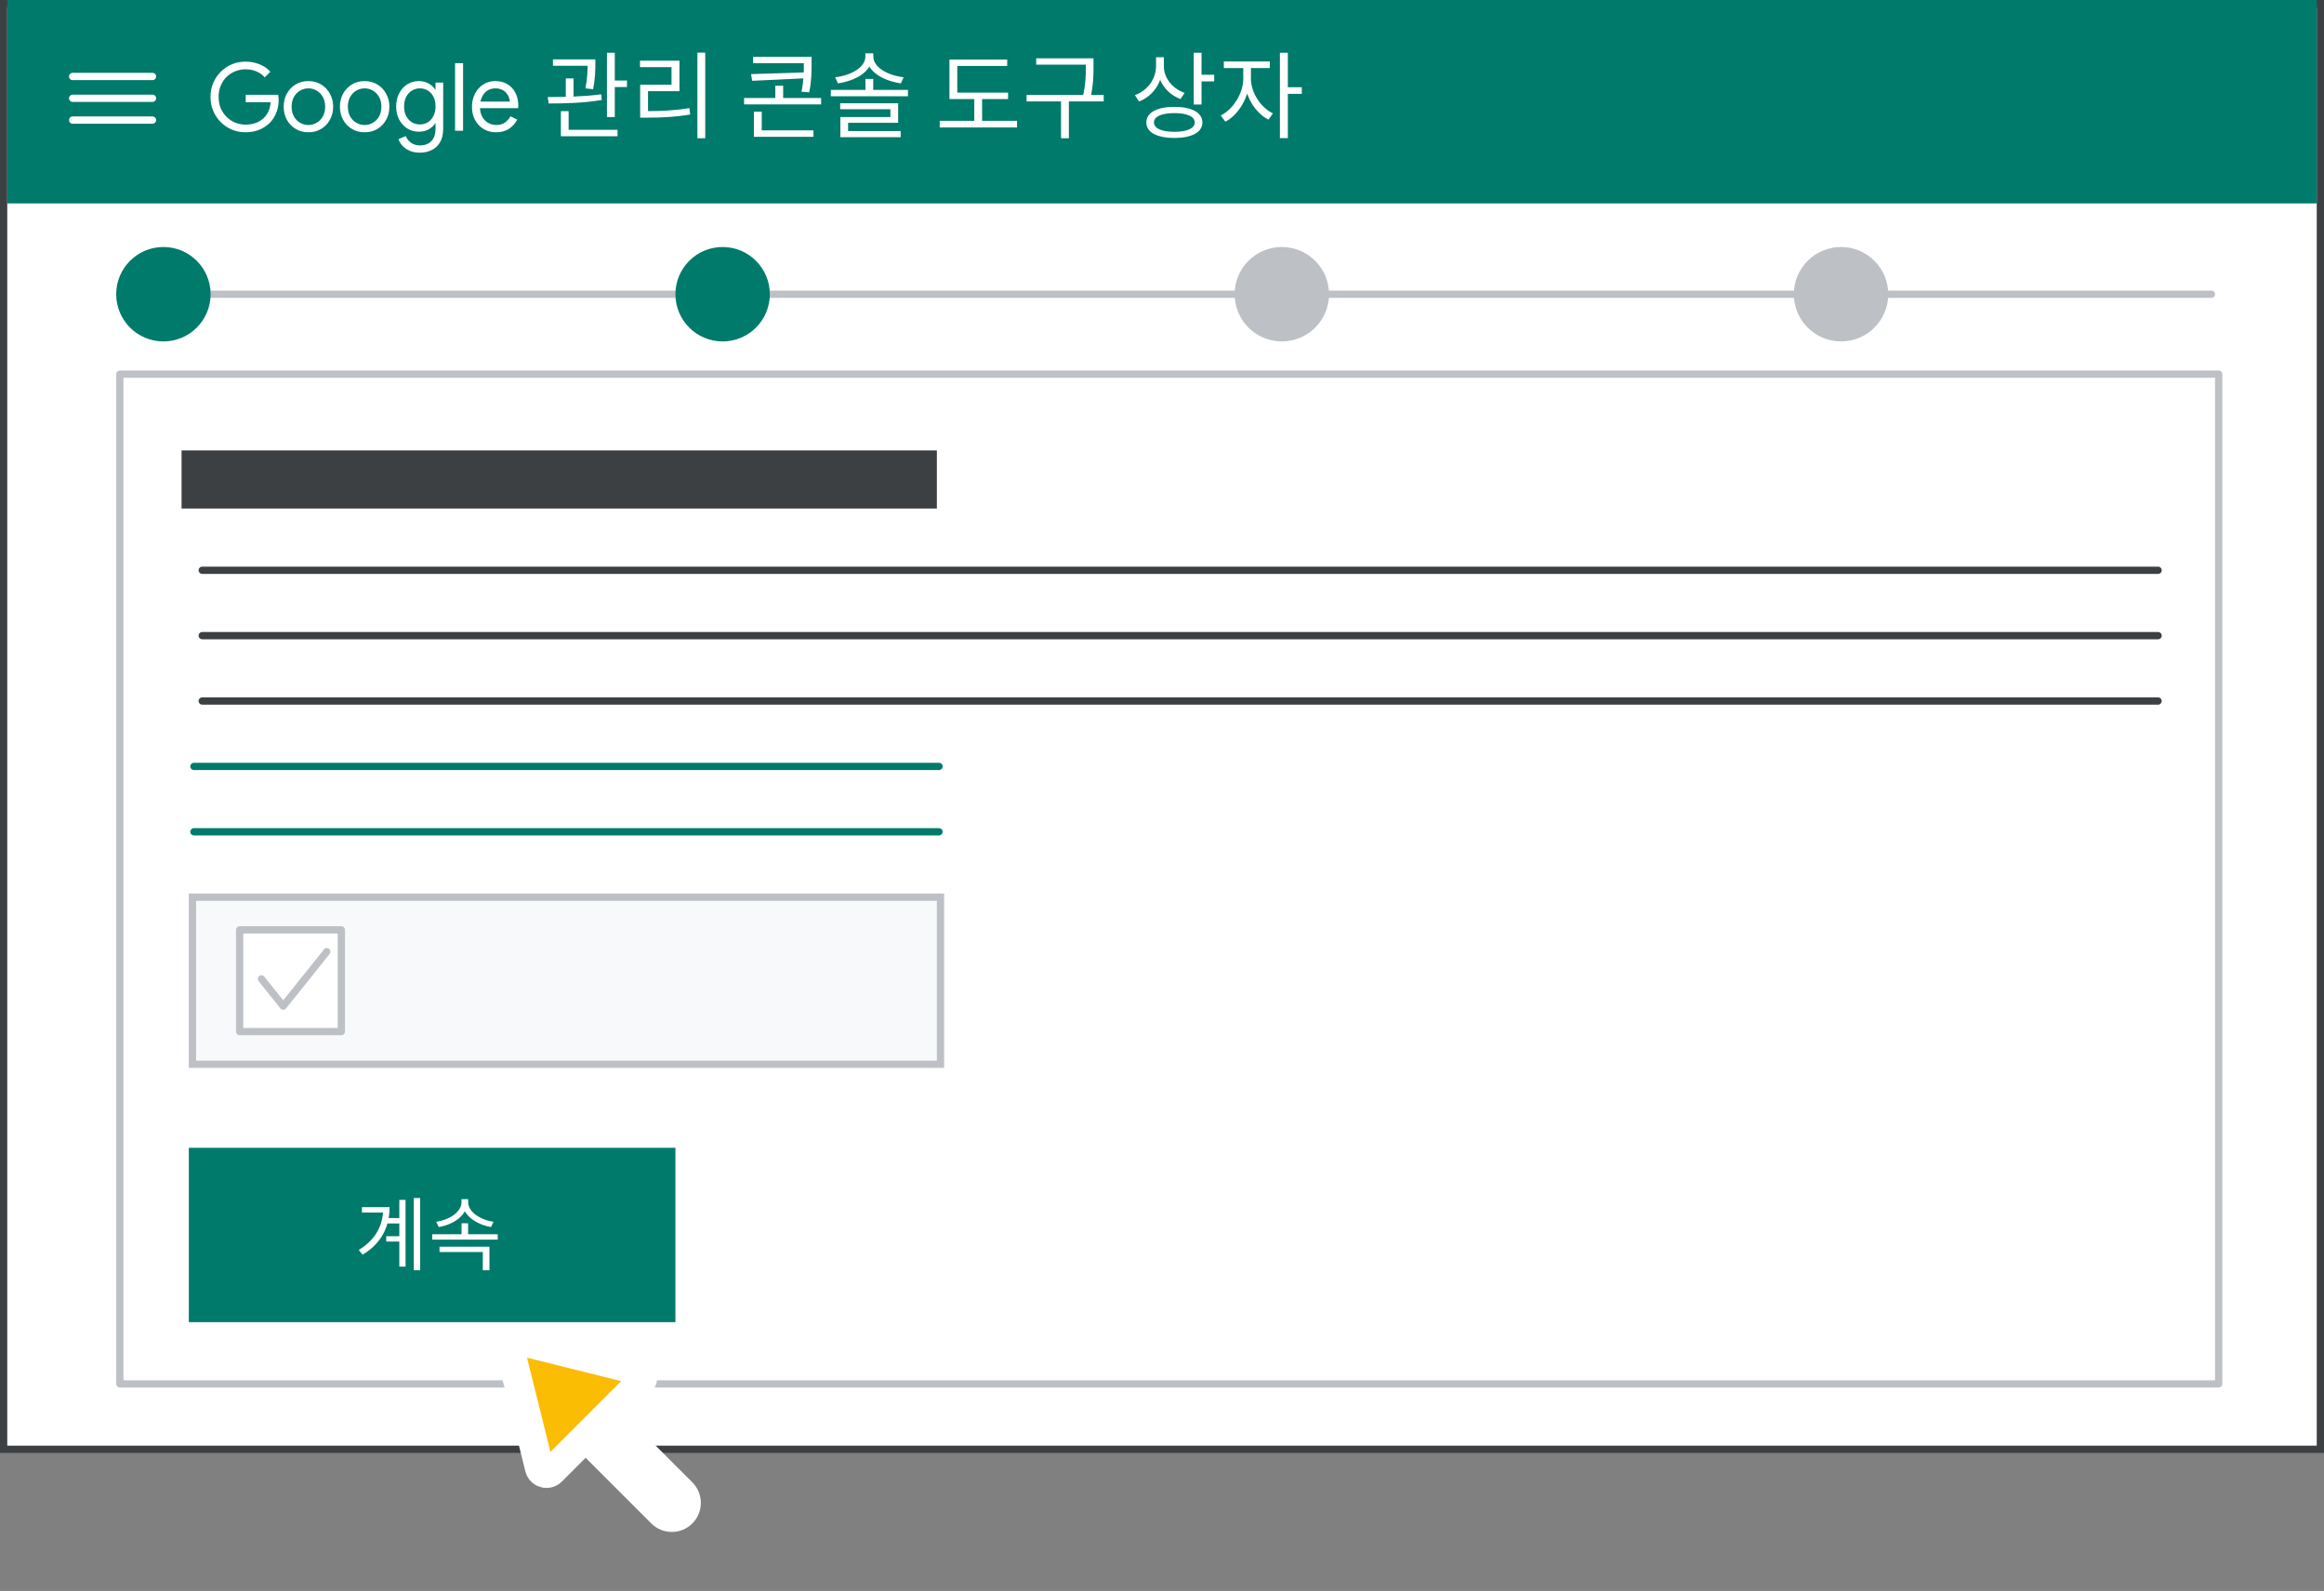 <svg width="320" height="219" viewBox="0 0 320 219" fill="none" xmlns="http://www.w3.org/2000/svg">
<rect x="0" y="0" width="320" height="219" fill="#808080" stroke="none"/>
<g id="admin-account-recovery-toolbox-step2">
<g id="admin-account-recovery-toolbox-step2_2">
<path id="Rectangle" d="M319.5 0.5H0.5V199.5H319.5V0.5Z" fill="white" stroke="#3C4043"/>
<path id="Line" d="M17 40.5H304.5" stroke="#BDC1C6" stroke-linecap="round"/>
<path id="Rectangle_2" d="M319 0H1V28H319V0Z" fill="#007A6B"/>
<path id="Rectangle_3" d="M305.5 51.5H16.5V190.5H305.5V51.5Z" fill="white" stroke="#BDC1C6" stroke-linejoin="round"/>
<g id="UI/menu-light-grey">
<path id="Line_2" d="M10 10.529H21" stroke="white" stroke-linecap="round" stroke-linejoin="round"/>
<path id="Line_3" d="M10 13.529H21" stroke="white" stroke-linecap="round" stroke-linejoin="round"/>
<path id="Line_4" d="M10 16.529H21" stroke="white" stroke-linecap="round" stroke-linejoin="round"/>
</g>
<g id="Group-3">
<g id="Group-4">
<path id="Rectangle_4" d="M93 158H26V182H93V158Z" fill="#007A6B"/>
<path id="CONTINUE" d="M53.257 167.675H55.468V168.412H53.257V167.675ZM53.18 170.172H55.446V170.909H53.18V170.172ZM56.975 164.914H57.855V174.858H56.975V164.914ZM54.984 165.167H55.842V174.352H54.984V165.167ZM52.762 166.168H53.642C53.642 168.775 52.597 171.118 49.924 172.713L49.396 172.064C51.717 170.656 52.762 168.676 52.762 166.333V166.168ZM49.836 166.168H53.125V166.916H49.836V166.168ZM59.516 169.897H68.536V170.645H59.516V169.897ZM63.553 168.39H64.455V170.238H63.553V168.39ZM63.542 165.068H64.334V165.508C64.334 167.301 62.431 168.577 60.407 168.907L60.055 168.181C61.837 167.939 63.542 166.839 63.542 165.508V165.068ZM63.685 165.068H64.466V165.508C64.466 166.839 66.182 167.939 67.953 168.181L67.612 168.907C65.599 168.566 63.685 167.301 63.685 165.508V165.068ZM60.517 171.613H67.392V174.858H66.479V172.35H60.517V171.613Z" fill="white"/>
</g>
</g>
<path id="Oval" d="M22.5 47C26.09 47 29 44.09 29 40.5C29 36.91 26.09 34 22.5 34C18.91 34 16 36.91 16 40.5C16 44.09 18.91 47 22.5 47Z" fill="#007A6B"/>
<path id="Oval_2" d="M99.5 47C103.09 47 106 44.09 106 40.5C106 36.91 103.09 34 99.5 34C95.91 34 93 36.91 93 40.5C93 44.09 95.91 47 99.5 47Z" fill="#007A6B"/>
<path id="Oval_3" d="M176.5 47C180.09 47 183 44.09 183 40.5C183 36.91 180.09 34 176.5 34C172.91 34 170 36.91 170 40.5C170 44.09 172.91 47 176.5 47Z" fill="#BDC1C6"/>
<path id="Oval_4" d="M253.5 47C257.09 47 260 44.09 260 40.5C260 36.91 257.09 34 253.5 34C249.91 34 247 36.91 247 40.5C247 44.09 249.91 47 253.5 47Z" fill="#BDC1C6"/>
<g id="UI/header-dark-grey">
<path id="Rectangle_5" d="M129 62H25V70H129V62Z" fill="#3C4043"/>
</g>
<g id="UI/line-dark-grey">
<path id="Line-5" d="M27.845 78.5H297.155" stroke="#3C4043" stroke-linecap="round" stroke-linejoin="round"/>
</g>
<g id="UI/line-dark-grey_2">
<path id="Line-5_2" d="M27.845 87.5H297.155" stroke="#3C4043" stroke-linecap="round" stroke-linejoin="round"/>
</g>
<g id="UI/line-dark-grey_3">
<path id="Line-5_3" d="M27.845 96.5H297.155" stroke="#3C4043" stroke-linecap="round" stroke-linejoin="round"/>
</g>
<g id="UI/line-dark-grey_4">
<path id="Line-5_4" d="M26.703 105.5H129.297" stroke="#007A6B" stroke-linecap="round" stroke-linejoin="round"/>
</g>
<g id="UI/line-dark-grey_5">
<path id="Line-5_5" d="M26.703 114.5H129.297" stroke="#007A6B" stroke-linecap="round" stroke-linejoin="round"/>
</g>
<path id="Rectangle_6" d="M129.5 123.5H26.5V146.5H129.5V123.5Z" fill="#F8F9FA" stroke="#BDC1C6"/>
<g id="UI/checkbox-light-grey">
<path id="Rectangle_7" d="M47 128H33V142H47V128Z" fill="white" stroke="#BDC1C6" stroke-linejoin="round"/>
</g>
<path id="Path" d="M36 134.75L39 138.5L45 131" stroke="#BDC1C6" stroke-linecap="round" stroke-linejoin="round"/>
</g>
<g id="Cursor ">
<g id="Union">
<mask id="path-23-outside-1_4567_344" maskUnits="userSpaceOnUse" x="59.538" y="174.084" width="44.548" height="44.548" fill="black">
<rect fill="white" x="59.538" y="174.084" width="44.548" height="44.548"/>
<path fill-rule="evenodd" clip-rule="evenodd" d="M71.436 184.547C70.704 184.365 70.042 185.027 70.224 185.759L74.281 202.059C74.469 202.814 75.409 203.074 75.959 202.524L80.639 197.844L91.089 208.294C91.87 209.075 93.136 209.075 93.917 208.294C94.698 207.513 94.698 206.247 93.917 205.466L83.468 195.016L88.201 190.282C88.751 189.732 88.491 188.792 87.736 188.604L71.436 184.547Z"/>
</mask>
<path fill-rule="evenodd" clip-rule="evenodd" d="M71.436 184.547C70.704 184.365 70.042 185.027 70.224 185.759L74.281 202.059C74.469 202.814 75.409 203.074 75.959 202.524L80.639 197.844L91.089 208.294C91.87 209.075 93.136 209.075 93.917 208.294C94.698 207.513 94.698 206.247 93.917 205.466L83.468 195.016L88.201 190.282C88.751 189.732 88.491 188.792 87.736 188.604L71.436 184.547Z" fill="#FBBC04"/>
<path d="M70.224 185.759L72.165 185.276L72.165 185.276L70.224 185.759ZM71.436 184.547L71.919 182.606L71.919 182.606L71.436 184.547ZM74.281 202.059L76.222 201.576L76.222 201.576L74.281 202.059ZM75.959 202.524L77.373 203.939L75.959 202.524ZM80.639 197.844L82.053 196.43L80.639 195.016L79.225 196.43L80.639 197.844ZM83.468 195.016L82.053 193.601L80.639 195.016L82.053 196.43L83.468 195.016ZM87.736 188.604L87.253 190.545L87.253 190.545L87.736 188.604ZM72.165 185.276C72.347 186.008 71.685 186.67 70.953 186.488L71.919 182.606C69.724 182.06 67.737 184.047 68.283 186.242L72.165 185.276ZM76.222 201.576L72.165 185.276L68.283 186.242L72.341 202.542L76.222 201.576ZM74.545 201.11C75.095 200.56 76.034 200.821 76.222 201.576L72.341 202.542C72.904 204.806 75.723 205.588 77.373 203.939L74.545 201.11ZM79.225 196.43L74.545 201.11L77.373 203.939L82.053 199.258L79.225 196.43ZM92.503 206.88L82.053 196.43L79.225 199.258L89.675 209.708L92.503 206.88ZM92.503 206.88L89.675 209.708C91.237 211.27 93.77 211.27 95.332 209.708L92.503 206.88ZM92.503 206.88L92.503 206.88L95.332 209.708C96.894 208.146 96.894 205.613 95.332 204.051L92.503 206.88ZM82.053 196.43L92.503 206.88L95.332 204.051L84.882 193.601L82.053 196.43ZM86.787 188.868L82.053 193.601L84.882 196.43L89.616 191.696L86.787 188.868ZM87.253 190.545C86.498 190.357 86.237 189.417 86.787 188.868L89.616 191.696C91.266 190.046 90.483 187.227 88.219 186.663L87.253 190.545ZM70.953 186.488L87.253 190.545L88.219 186.663L71.919 182.606L70.953 186.488Z" fill="white" mask="url(#path-23-outside-1_4567_344)"/>
</g>
</g>
<path id="Google Admin Toolbox" d="M33.807 18.208C33.149 18.208 32.525 18.087 31.935 17.844C31.355 17.601 30.843 17.259 30.401 16.817C29.959 16.375 29.613 15.859 29.361 15.27C29.11 14.681 28.984 14.039 28.984 13.346C28.984 12.653 29.11 12.011 29.361 11.422C29.613 10.833 29.959 10.317 30.401 9.875C30.843 9.433 31.355 9.091 31.935 8.848C32.525 8.605 33.149 8.484 33.807 8.484C34.492 8.484 35.133 8.605 35.731 8.848C36.338 9.091 36.836 9.433 37.226 9.875L36.446 10.655C36.247 10.412 36.009 10.209 35.731 10.044C35.454 9.879 35.155 9.754 34.834 9.667C34.514 9.58 34.176 9.537 33.82 9.537C33.326 9.537 32.854 9.628 32.403 9.81C31.953 9.983 31.554 10.239 31.207 10.577C30.869 10.906 30.601 11.305 30.401 11.773C30.202 12.241 30.102 12.765 30.102 13.346C30.102 13.927 30.202 14.451 30.401 14.919C30.609 15.387 30.887 15.79 31.233 16.128C31.58 16.457 31.974 16.713 32.416 16.895C32.867 17.068 33.335 17.155 33.82 17.155C34.236 17.155 34.639 17.099 35.029 16.986C35.428 16.865 35.783 16.683 36.095 16.44C36.416 16.189 36.68 15.868 36.888 15.478C37.096 15.088 37.222 14.62 37.265 14.074H33.833V13.047H38.305C38.323 13.16 38.336 13.268 38.344 13.372C38.362 13.476 38.37 13.589 38.37 13.71V13.723C38.37 14.39 38.258 15.001 38.032 15.556C37.807 16.102 37.491 16.574 37.083 16.973C36.676 17.363 36.195 17.666 35.64 17.883C35.086 18.1 34.475 18.208 33.807 18.208ZM42.468 18.208C41.8 18.208 41.211 18.052 40.7 17.74C40.188 17.428 39.785 17.008 39.491 16.479C39.205 15.942 39.062 15.344 39.062 14.685C39.062 14.026 39.205 13.433 39.491 12.904C39.785 12.367 40.188 11.942 40.7 11.63C41.211 11.318 41.8 11.162 42.468 11.162C43.135 11.162 43.724 11.322 44.236 11.643C44.747 11.955 45.146 12.38 45.432 12.917C45.726 13.446 45.874 14.035 45.874 14.685C45.874 15.344 45.726 15.942 45.432 16.479C45.146 17.008 44.747 17.428 44.236 17.74C43.724 18.052 43.135 18.208 42.468 18.208ZM42.468 17.207C42.866 17.207 43.239 17.107 43.586 16.908C43.941 16.709 44.227 16.423 44.444 16.05C44.66 15.669 44.769 15.214 44.769 14.685C44.769 14.156 44.66 13.706 44.444 13.333C44.227 12.952 43.941 12.661 43.586 12.462C43.239 12.263 42.866 12.163 42.468 12.163C42.069 12.163 41.692 12.263 41.337 12.462C40.981 12.661 40.695 12.952 40.479 13.333C40.262 13.706 40.154 14.156 40.154 14.685C40.154 15.214 40.262 15.669 40.479 16.05C40.695 16.423 40.981 16.709 41.337 16.908C41.692 17.107 42.069 17.207 42.468 17.207ZM50.212 18.208C49.545 18.208 48.955 18.052 48.444 17.74C47.933 17.428 47.53 17.008 47.235 16.479C46.949 15.942 46.806 15.344 46.806 14.685C46.806 14.026 46.949 13.433 47.235 12.904C47.53 12.367 47.933 11.942 48.444 11.63C48.955 11.318 49.545 11.162 50.212 11.162C50.879 11.162 51.469 11.322 51.98 11.643C52.491 11.955 52.89 12.38 53.176 12.917C53.471 13.446 53.618 14.035 53.618 14.685C53.618 15.344 53.471 15.942 53.176 16.479C52.89 17.008 52.491 17.428 51.98 17.74C51.469 18.052 50.879 18.208 50.212 18.208ZM50.212 17.207C50.611 17.207 50.983 17.107 51.33 16.908C51.685 16.709 51.971 16.423 52.188 16.05C52.405 15.669 52.513 15.214 52.513 14.685C52.513 14.156 52.405 13.706 52.188 13.333C51.971 12.952 51.685 12.661 51.33 12.462C50.983 12.263 50.611 12.163 50.212 12.163C49.813 12.163 49.436 12.263 49.081 12.462C48.726 12.661 48.44 12.952 48.223 13.333C48.006 13.706 47.898 14.156 47.898 14.685C47.898 15.214 48.006 15.669 48.223 16.05C48.44 16.423 48.726 16.709 49.081 16.908C49.436 17.107 49.813 17.207 50.212 17.207ZM57.813 21.016C57.25 21.016 56.764 20.921 56.357 20.73C55.958 20.548 55.633 20.314 55.382 20.028C55.139 19.742 54.966 19.452 54.862 19.157L55.876 18.728C56.015 19.092 56.249 19.395 56.578 19.638C56.916 19.889 57.328 20.015 57.813 20.015C58.506 20.015 59.039 19.811 59.412 19.404C59.785 19.005 59.971 18.446 59.971 17.727V16.986H59.919C59.711 17.307 59.412 17.58 59.022 17.805C58.632 18.022 58.177 18.13 57.657 18.13C57.085 18.13 56.561 17.983 56.084 17.688C55.616 17.393 55.243 16.986 54.966 16.466C54.689 15.937 54.55 15.331 54.55 14.646C54.55 13.961 54.689 13.359 54.966 12.839C55.243 12.31 55.616 11.899 56.084 11.604C56.561 11.309 57.085 11.162 57.657 11.162C58.177 11.162 58.632 11.275 59.022 11.5C59.412 11.717 59.711 11.99 59.919 12.319H59.971V11.37H61.024V17.74C61.024 18.477 60.881 19.088 60.595 19.573C60.318 20.058 59.936 20.418 59.451 20.652C58.974 20.895 58.428 21.016 57.813 21.016ZM57.813 17.129C58.203 17.129 58.563 17.034 58.892 16.843C59.221 16.644 59.481 16.358 59.672 15.985C59.871 15.612 59.971 15.166 59.971 14.646C59.971 14.109 59.871 13.658 59.672 13.294C59.481 12.921 59.221 12.64 58.892 12.449C58.563 12.258 58.203 12.163 57.813 12.163C57.423 12.163 57.063 12.263 56.734 12.462C56.405 12.653 56.14 12.934 55.941 13.307C55.742 13.671 55.642 14.117 55.642 14.646C55.642 15.175 55.742 15.625 55.941 15.998C56.14 16.362 56.405 16.644 56.734 16.843C57.063 17.034 57.423 17.129 57.813 17.129ZM62.658 18V8.692H63.763V18H62.658ZM68.288 18.208C67.646 18.208 67.074 18.056 66.572 17.753C66.078 17.45 65.688 17.034 65.402 16.505C65.124 15.976 64.986 15.374 64.986 14.698C64.986 14.065 65.116 13.48 65.376 12.943C65.644 12.406 66.017 11.977 66.494 11.656C66.979 11.327 67.547 11.162 68.197 11.162C68.855 11.162 69.419 11.309 69.887 11.604C70.363 11.89 70.727 12.289 70.979 12.8C71.239 13.311 71.369 13.896 71.369 14.555C71.369 14.616 71.364 14.676 71.356 14.737C71.356 14.798 71.351 14.85 71.343 14.893H66.091C66.117 15.37 66.225 15.773 66.416 16.102C66.632 16.475 66.91 16.752 67.248 16.934C67.594 17.116 67.954 17.207 68.327 17.207C68.812 17.207 69.211 17.094 69.523 16.869C69.843 16.635 70.099 16.349 70.29 16.011L71.226 16.466C70.966 16.969 70.593 17.385 70.108 17.714C69.622 18.043 69.016 18.208 68.288 18.208ZM66.156 13.983H70.199C70.19 13.801 70.147 13.606 70.069 13.398C69.999 13.181 69.882 12.982 69.718 12.8C69.562 12.609 69.358 12.458 69.107 12.345C68.864 12.224 68.561 12.163 68.197 12.163C67.763 12.163 67.386 12.276 67.066 12.501C66.754 12.718 66.515 13.017 66.351 13.398C66.264 13.58 66.199 13.775 66.156 13.983ZM76.138 8.172H81.338V9.056H76.138V8.172ZM77.906 10.798H78.972V13.736H77.906V10.798ZM80.909 8.172H81.975V8.796C81.975 9.563 81.975 10.733 81.663 12.28L80.61 12.163C80.909 10.616 80.909 9.55 80.909 8.796V8.172ZM83.574 7.262H84.653V16.115H83.574V7.262ZM84.159 11.084H86.33V11.981H84.159V11.084ZM77.23 17.87H85.03V18.754H77.23V17.87ZM77.23 15.296H78.296V18.143H77.23V15.296ZM75.54 14.243L75.423 13.359C77.516 13.359 80.402 13.307 82.781 12.982L82.859 13.762C80.415 14.191 77.607 14.243 75.54 14.243ZM96.027 7.249H97.106V19.027H96.027V7.249ZM88.149 15.296H89.124C91.087 15.296 92.842 15.218 94.922 14.88L95.039 15.764C92.907 16.115 91.139 16.193 89.124 16.193H88.149V15.296ZM88.123 8.354H93.557V12.553H89.228V15.634H88.149V11.669H92.465V9.238H88.123V8.354ZM103.702 7.821H111.268V8.705H103.702V7.821ZM110.683 7.821H111.749V8.822C111.749 9.901 111.749 11.11 111.424 12.709L110.358 12.631C110.683 11.045 110.683 9.888 110.683 8.822V7.821ZM110.995 9.966V10.772L103.572 11.123L103.416 10.2L110.995 9.966ZM102.454 13.489H113.062V14.373H102.454V13.489ZM106.757 11.799H107.836V14.048H106.757V11.799ZM103.806 17.948H112.009V18.832H103.806V17.948ZM103.806 15.374H104.885V18.312H103.806V15.374ZM119.171 10.863H120.237V12.657H119.171V10.863ZM119.158 7.34H120.094V7.782C120.094 9.849 117.806 11.123 115.375 11.474L114.998 10.629C117.169 10.395 119.158 9.277 119.158 7.782V7.34ZM119.327 7.34H120.25V7.782C120.25 9.277 122.265 10.395 124.423 10.629L124.046 11.474C121.602 11.123 119.327 9.849 119.327 7.782V7.34ZM114.4 12.371H125.021V13.255H114.4V12.371ZM115.687 14.217H123.669V16.908H116.779V18.286H115.713V16.115H122.603V15.036H115.687V14.217ZM115.713 18.039H124.02V18.884H115.713V18.039ZM130.732 12.748H138.805V13.632H130.732V12.748ZM129.393 16.635H140.04V17.545H129.393V16.635ZM134.151 13.125H135.23V16.999H134.151V13.125ZM130.732 8.198H138.688V9.082H131.811V13.138H130.732V8.198ZM142.678 8.029H150.023V8.9H142.678V8.029ZM141.352 13.073H151.973V13.957H141.352V13.073ZM146.097 13.658H147.176V19.027H146.097V13.658ZM149.516 8.029H150.569V9.043C150.569 10.265 150.569 11.643 150.127 13.632L149.061 13.489C149.516 11.591 149.516 10.226 149.516 9.043V8.029ZM159.18 7.873H160.077V9.069C160.077 11.331 158.803 13.203 156.84 13.97L156.268 13.099C158.036 12.449 159.18 10.863 159.18 9.069V7.873ZM159.375 7.873H160.259V9.147C160.259 10.733 161.429 12.202 163.119 12.787L162.547 13.632C160.662 12.93 159.375 11.188 159.375 9.147V7.873ZM164.367 7.262H165.446V14.386H164.367V7.262ZM165.147 10.291H167.188V11.201H165.147V10.291ZM161.702 14.711C164.107 14.711 165.563 15.504 165.563 16.856C165.563 18.208 164.107 18.988 161.702 18.988C159.297 18.988 157.841 18.208 157.841 16.856C157.841 15.504 159.297 14.711 161.702 14.711ZM161.702 15.569C159.96 15.569 158.894 16.037 158.894 16.856C158.894 17.675 159.96 18.143 161.702 18.143C163.444 18.143 164.51 17.675 164.51 16.856C164.51 16.037 163.444 15.569 161.702 15.569ZM171.191 8.939H172.049V10.85C172.049 13.294 170.554 15.816 168.721 16.752L168.097 15.894C169.774 15.075 171.191 12.839 171.191 10.85V8.939ZM171.386 8.939H172.244V10.85C172.244 12.709 173.57 14.802 175.273 15.608L174.662 16.466C172.803 15.543 171.386 13.177 171.386 10.85V8.939ZM168.513 8.458H174.844V9.368H168.513V8.458ZM176.235 7.262H177.327V19.014H176.235V7.262ZM177.067 12.007H179.251V12.917H177.067V12.007Z" fill="white"/>
</g>
</svg>
